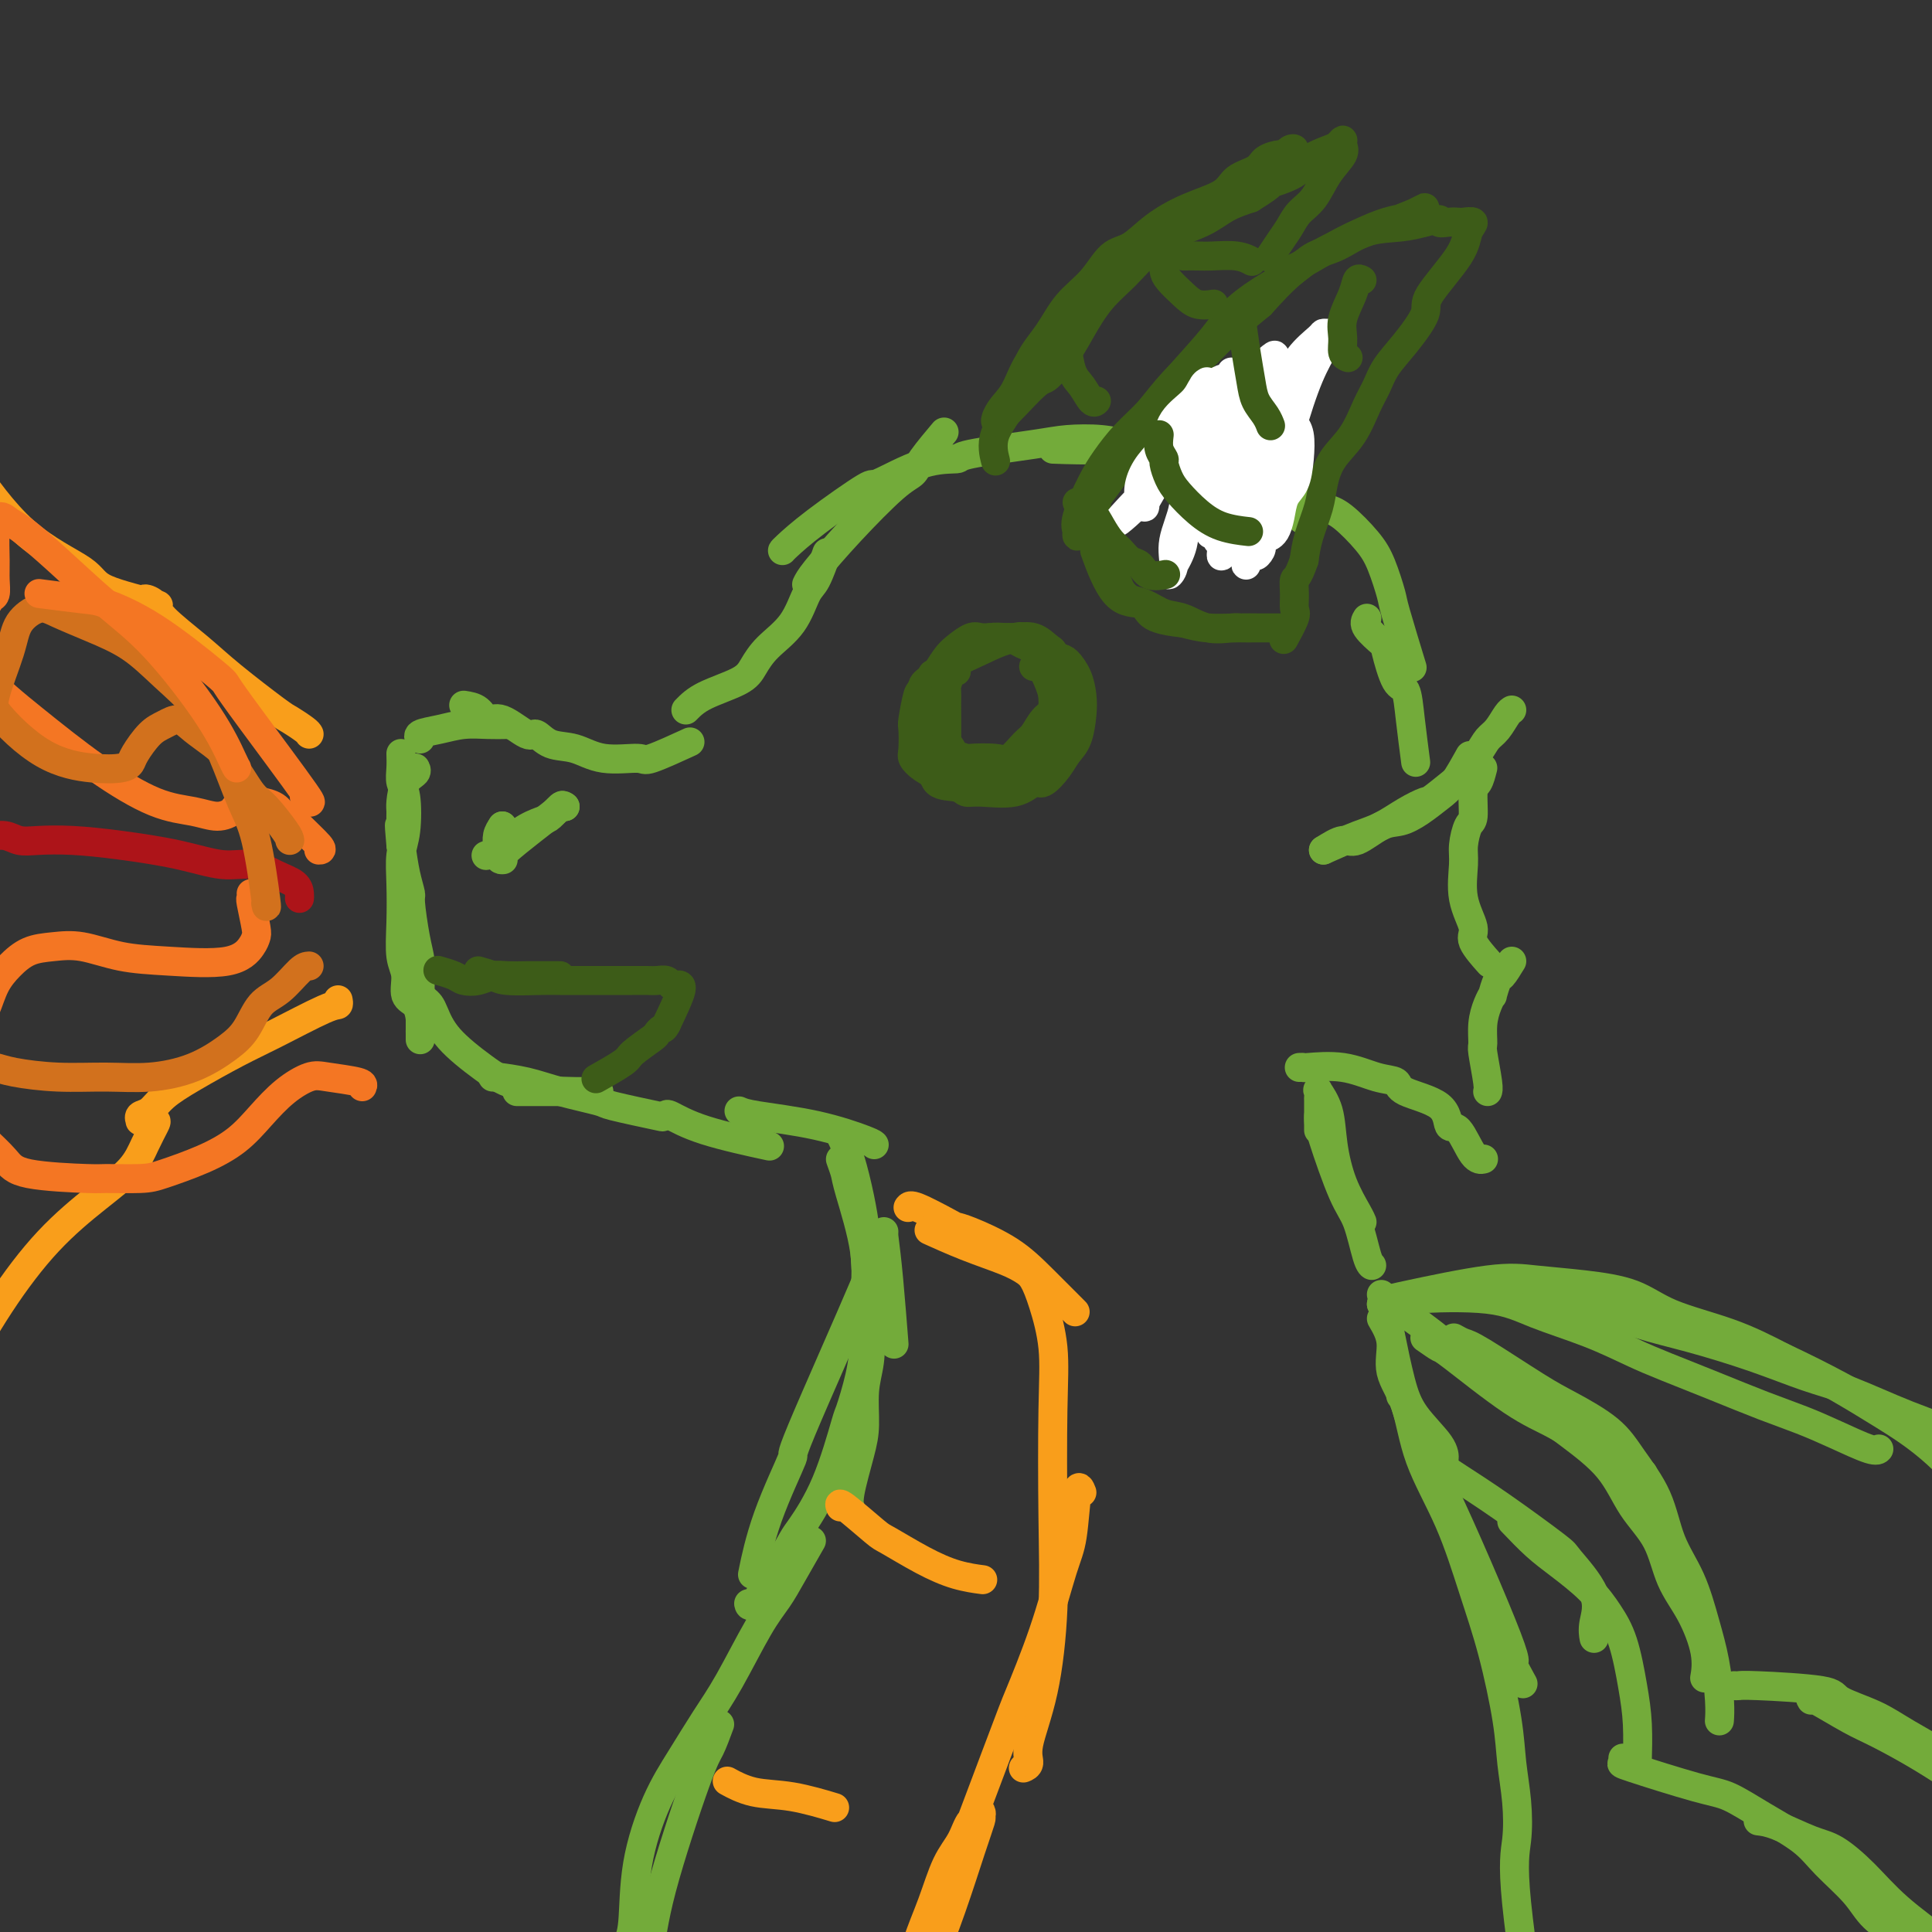 <svg viewBox='0 0 400 400' version='1.1' xmlns='http://www.w3.org/2000/svg' xmlns:xlink='http://www.w3.org/1999/xlink'><rect x="0" y="0" width="400" height="400" fill="#333333" stroke="none"/><g fill='none' stroke='rgb(115,171,58)' stroke-width='6' stroke-linecap='round' stroke-linejoin='round'><path d='M83,156c0.028,0.971 0.056,1.941 0,3c-0.056,1.059 -0.197,2.205 0,3c0.197,0.795 0.733,1.238 1,3c0.267,1.762 0.267,4.842 0,7c-0.267,2.158 -0.799,3.395 -1,5c-0.201,1.605 -0.070,3.578 0,6c0.070,2.422 0.078,5.291 0,8c-0.078,2.709 -0.241,5.257 0,7c0.241,1.743 0.888,2.681 1,4c0.112,1.319 -0.310,3.020 0,4c0.310,0.980 1.351,1.238 2,2c0.649,0.762 0.906,2.029 1,3c0.094,0.971 0.025,1.646 0,2c-0.025,0.354 -0.006,0.388 0,1c0.006,0.612 -0.001,1.802 0,1c0.001,-0.802 0.010,-3.595 0,-6c-0.010,-2.405 -0.040,-4.421 0,-6c0.040,-1.579 0.151,-2.721 0,-4c-0.151,-1.279 -0.565,-2.696 -1,-5c-0.435,-2.304 -0.890,-5.494 -1,-7c-0.110,-1.506 0.124,-1.329 0,-2c-0.124,-0.671 -0.607,-2.192 -1,-4c-0.393,-1.808 -0.697,-3.904 -1,-6'/><path d='M83,175c-0.618,-6.696 -0.164,-3.937 0,-3c0.164,0.937 0.037,0.052 0,-1c-0.037,-1.052 0.014,-2.272 0,-3c-0.014,-0.728 -0.095,-0.966 0,-2c0.095,-1.034 0.366,-2.865 1,-4c0.634,-1.135 1.632,-1.575 2,-2c0.368,-0.425 0.105,-0.836 0,-1c-0.105,-0.164 -0.053,-0.082 0,0'/><path d='M96,146c1.095,0.171 2.190,0.341 3,1c0.810,0.659 1.335,1.805 2,2c0.665,0.195 1.471,-0.563 3,0c1.529,0.563 3.781,2.446 5,3c1.219,0.554 1.406,-0.220 2,0c0.594,0.220 1.596,1.435 3,2c1.404,0.565 3.211,0.480 5,1c1.789,0.520 3.559,1.645 6,2c2.441,0.355 5.551,-0.059 7,0c1.449,0.059 1.236,0.593 3,0c1.764,-0.593 5.504,-2.312 7,-3c1.496,-0.688 0.748,-0.344 0,0'/><path d='M142,147c0.974,-0.994 1.948,-1.989 4,-3c2.052,-1.011 5.183,-2.039 7,-3c1.817,-0.961 2.321,-1.854 3,-3c0.679,-1.146 1.534,-2.546 3,-4c1.466,-1.454 3.542,-2.961 5,-5c1.458,-2.039 2.298,-4.608 3,-6c0.702,-1.392 1.266,-1.605 2,-3c0.734,-1.395 1.638,-3.970 2,-5c0.362,-1.030 0.181,-0.515 0,0'/><path d='M167,121c0.295,-0.614 0.590,-1.229 2,-3c1.410,-1.771 3.934,-4.700 7,-8c3.066,-3.300 6.675,-6.973 9,-9c2.325,-2.027 3.365,-2.409 4,-3c0.635,-0.591 0.863,-1.390 2,-3c1.137,-1.610 3.182,-4.031 4,-5c0.818,-0.969 0.409,-0.484 0,0'/><path d='M218,93c3.537,0.128 7.073,0.257 10,0c2.927,-0.257 5.244,-0.899 7,-1c1.756,-0.101 2.951,0.337 7,1c4.049,0.663 10.951,1.549 14,2c3.049,0.451 2.244,0.468 3,1c0.756,0.532 3.073,1.581 4,2c0.927,0.419 0.463,0.210 0,0'/><path d='M248,103c-0.120,0.109 -0.241,0.218 1,0c1.241,-0.218 3.842,-0.763 7,-1c3.158,-0.237 6.873,-0.167 9,0c2.127,0.167 2.667,0.432 4,1c1.333,0.568 3.461,1.437 5,2c1.539,0.563 2.490,0.818 4,2c1.510,1.182 3.579,3.292 5,5c1.421,1.708 2.196,3.013 3,5c0.804,1.987 1.638,4.656 2,6c0.362,1.344 0.251,1.362 1,4c0.749,2.638 2.357,7.897 3,10c0.643,2.103 0.322,1.052 0,0'/><path d='M162,114c0.038,-0.069 0.075,-0.138 1,-1c0.925,-0.862 2.736,-2.518 6,-5c3.264,-2.482 7.981,-5.791 10,-7c2.019,-1.209 1.341,-0.316 3,-1c1.659,-0.684 5.655,-2.943 9,-4c3.345,-1.057 6.039,-0.911 7,-1c0.961,-0.089 0.191,-0.413 3,-1c2.809,-0.587 9.199,-1.438 13,-2c3.801,-0.562 5.015,-0.836 7,-1c1.985,-0.164 4.741,-0.217 7,0c2.259,0.217 4.020,0.703 6,1c1.980,0.297 4.177,0.406 7,1c2.823,0.594 6.270,1.673 8,2c1.730,0.327 1.742,-0.098 4,1c2.258,1.098 6.762,3.719 10,6c3.238,2.281 5.211,4.223 6,5c0.789,0.777 0.395,0.388 0,0'/><path d='M107,226c0.113,0.000 0.226,0.000 3,0c2.774,0.000 8.208,-0.000 11,0c2.792,0.000 2.940,0.000 3,0c0.060,0.000 0.030,0.000 0,0'/><path d='M102,223c-0.108,-0.068 -0.216,-0.136 1,0c1.216,0.136 3.757,0.475 6,1c2.243,0.525 4.190,1.237 7,2c2.810,0.763 6.485,1.576 8,2c1.515,0.424 0.869,0.460 3,1c2.131,0.540 7.037,1.583 9,2c1.963,0.417 0.981,0.209 0,0'/><path d='M153,230c0.619,0.279 1.238,0.558 4,1c2.762,0.442 7.668,1.046 12,2c4.332,0.954 8.089,2.257 10,3c1.911,0.743 1.974,0.927 2,1c0.026,0.073 0.013,0.037 0,0'/><path d='M183,256c0.311,2.467 0.622,4.933 1,9c0.378,4.067 0.822,9.733 1,12c0.178,2.267 0.089,1.133 0,0'/><path d='M183,258c0.000,0.000 0.100,0.100 0.1,0.1'/><path d='M183,255c-1.006,2.315 -2.012,4.630 -2,5c0.012,0.370 1.043,-1.206 -2,6c-3.043,7.206 -10.161,23.193 -13,30c-2.839,6.807 -1.400,4.433 -2,6c-0.600,1.567 -3.238,7.076 -5,12c-1.762,4.924 -2.646,9.264 -3,11c-0.354,1.736 -0.177,0.868 0,0'/><path d='M174,235c0.651,1.385 1.302,2.770 2,5c0.698,2.230 1.442,5.306 2,8c0.558,2.694 0.930,5.008 1,6c0.070,0.992 -0.163,0.663 0,4c0.163,3.337 0.721,10.342 1,15c0.279,4.658 0.277,6.970 0,9c-0.277,2.030 -0.831,3.777 -1,6c-0.169,2.223 0.046,4.922 0,7c-0.046,2.078 -0.352,3.536 -1,6c-0.648,2.464 -1.636,5.932 -2,8c-0.364,2.068 -0.104,2.734 0,3c0.104,0.266 0.052,0.133 0,0'/><path d='M174,240c0.401,1.112 0.801,2.223 1,3c0.199,0.777 0.195,1.219 1,4c0.805,2.781 2.419,7.902 3,12c0.581,4.098 0.130,7.173 0,10c-0.130,2.827 0.060,5.407 0,8c-0.060,2.593 -0.370,5.199 -1,8c-0.630,2.801 -1.581,5.796 -2,7c-0.419,1.204 -0.306,0.616 -1,3c-0.694,2.384 -2.196,7.740 -4,12c-1.804,4.260 -3.909,7.425 -5,9c-1.091,1.575 -1.168,1.560 -2,3c-0.832,1.440 -2.419,4.334 -4,7c-1.581,2.666 -3.156,5.102 -4,6c-0.844,0.898 -0.955,0.256 -1,0c-0.045,-0.256 -0.022,-0.128 0,0'/><path d='M168,319c-1.432,2.499 -2.864,4.997 -4,7c-1.136,2.003 -1.976,3.509 -3,5c-1.024,1.491 -2.233,2.966 -4,6c-1.767,3.034 -4.092,7.628 -6,11c-1.908,3.372 -3.400,5.522 -5,8c-1.600,2.478 -3.308,5.284 -5,8c-1.692,2.716 -3.368,5.341 -5,9c-1.632,3.659 -3.221,8.352 -4,13c-0.779,4.648 -0.748,9.251 -1,12c-0.252,2.749 -0.786,3.642 -1,4c-0.214,0.358 -0.107,0.179 0,0'/><path d='M149,357c-0.700,1.893 -1.400,3.785 -2,5c-0.600,1.215 -1.099,1.752 -3,7c-1.901,5.248 -5.203,15.207 -7,22c-1.797,6.793 -2.090,10.419 -3,15c-0.910,4.581 -2.437,10.118 -3,14c-0.563,3.882 -0.161,6.109 0,7c0.161,0.891 0.080,0.445 0,0'/><path d='M274,176c1.477,-0.931 2.954,-1.862 4,-2c1.046,-0.138 1.663,0.518 3,0c1.337,-0.518 3.396,-2.208 5,-3c1.604,-0.792 2.752,-0.686 4,-1c1.248,-0.314 2.594,-1.048 4,-2c1.406,-0.952 2.872,-2.121 4,-3c1.128,-0.879 1.919,-1.467 3,-3c1.081,-1.533 2.452,-4.009 3,-5c0.548,-0.991 0.274,-0.495 0,0'/><path d='M274,176c2.513,-1.116 5.026,-2.232 7,-3c1.974,-0.768 3.409,-1.187 5,-2c1.591,-0.813 3.338,-2.018 5,-3c1.662,-0.982 3.240,-1.740 4,-2c0.760,-0.260 0.703,-0.023 2,-1c1.297,-0.977 3.947,-3.166 5,-4c1.053,-0.834 0.509,-0.311 1,-1c0.491,-0.689 2.016,-2.591 3,-4c0.984,-1.409 1.427,-2.325 2,-3c0.573,-0.675 1.277,-1.109 2,-2c0.723,-0.891 1.464,-2.240 2,-3c0.536,-0.760 0.867,-0.931 1,-1c0.133,-0.069 0.066,-0.034 0,0'/><path d='M269,221c0.473,-0.015 0.947,-0.030 1,0c0.053,0.030 -0.314,0.105 1,0c1.314,-0.105 4.310,-0.389 7,0c2.690,0.389 5.073,1.450 7,2c1.927,0.550 3.397,0.587 4,1c0.603,0.413 0.339,1.200 2,2c1.661,0.800 5.247,1.612 7,3c1.753,1.388 1.671,3.353 2,4c0.329,0.647 1.067,-0.022 2,1c0.933,1.022 2.059,3.737 3,5c0.941,1.263 1.697,1.075 2,1c0.303,-0.075 0.151,-0.038 0,0'/><path d='M307,159c-0.304,1.184 -0.607,2.368 -1,3c-0.393,0.632 -0.875,0.711 -1,2c-0.125,1.289 0.108,3.788 0,5c-0.108,1.212 -0.556,1.137 -1,2c-0.444,0.863 -0.882,2.666 -1,4c-0.118,1.334 0.085,2.201 0,4c-0.085,1.799 -0.456,4.532 0,7c0.456,2.468 1.741,4.672 2,6c0.259,1.328 -0.507,1.781 0,3c0.507,1.219 2.288,3.206 3,4c0.712,0.794 0.356,0.397 0,0'/><path d='M313,199c-0.764,1.248 -1.528,2.497 -2,3c-0.472,0.503 -0.652,0.261 -1,1c-0.348,0.739 -0.863,2.457 -1,3c-0.137,0.543 0.106,-0.091 0,0c-0.106,0.091 -0.561,0.907 -1,2c-0.439,1.093 -0.864,2.465 -1,4c-0.136,1.535 0.016,3.235 0,4c-0.016,0.765 -0.200,0.597 0,2c0.200,1.403 0.785,4.378 1,6c0.215,1.622 0.062,1.892 0,2c-0.062,0.108 -0.031,0.054 0,0'/><path d='M283,128c-0.322,0.520 -0.643,1.039 0,2c0.643,0.961 2.252,2.363 3,3c0.748,0.637 0.635,0.508 1,2c0.365,1.492 1.208,4.604 2,6c0.792,1.396 1.532,1.075 2,2c0.468,0.925 0.665,3.095 1,6c0.335,2.905 0.810,6.544 1,8c0.190,1.456 0.095,0.728 0,0'/><path d='M105,150c-1.244,0.024 -2.487,0.049 -4,0c-1.513,-0.049 -3.295,-0.171 -5,0c-1.705,0.171 -3.333,0.633 -5,1c-1.667,0.367 -3.372,0.637 -4,1c-0.628,0.363 -0.179,0.818 0,1c0.179,0.182 0.090,0.091 0,0'/><path d='M104,171c0.000,0.000 0.000,0.000 0,0c0.000,0.000 0.000,0.000 0,0'/><path d='M104,171c-0.422,0.622 -0.844,1.244 -1,2c-0.156,0.756 -0.044,1.644 0,2c0.044,0.356 0.022,0.178 0,0'/><path d='M117,167c-0.231,-0.206 -0.461,-0.413 -1,0c-0.539,0.413 -1.385,1.444 -2,2c-0.615,0.556 -0.999,0.636 -2,1c-1.001,0.364 -2.619,1.012 -4,2c-1.381,0.988 -2.525,2.316 -3,3c-0.475,0.684 -0.282,0.723 -1,1c-0.718,0.277 -2.348,0.794 -3,1c-0.652,0.206 -0.326,0.103 0,0'/><path d='M117,167c-0.604,0.113 -1.209,0.226 -1,0c0.209,-0.226 1.231,-0.793 -1,1c-2.231,1.793 -7.716,5.944 -10,8c-2.284,2.056 -1.367,2.016 -1,2c0.367,-0.016 0.183,-0.008 0,0'/><path d='M88,207c0.355,0.307 0.710,0.614 1,1c0.290,0.386 0.514,0.849 1,2c0.486,1.151 1.235,2.988 3,5c1.765,2.012 4.545,4.199 7,6c2.455,1.801 4.584,3.216 8,4c3.416,0.784 8.119,0.938 10,1c1.881,0.062 0.941,0.031 0,0'/><path d='M138,231c-0.012,-0.250 -0.024,-0.500 1,0c1.024,0.500 3.083,1.750 7,3c3.917,1.250 9.690,2.500 12,3c2.310,0.500 1.155,0.250 0,0'/><path d='M273,234c-0.001,-0.952 -0.002,-1.904 0,-3c0.002,-1.096 0.007,-2.336 0,-3c-0.007,-0.664 -0.028,-0.750 0,-1c0.028,-0.250 0.103,-0.663 0,-1c-0.103,-0.337 -0.385,-0.599 0,0c0.385,0.599 1.438,2.059 2,4c0.562,1.941 0.634,4.363 1,7c0.366,2.637 1.026,5.490 2,8c0.974,2.510 2.262,4.676 3,6c0.738,1.324 0.925,1.807 1,2c0.075,0.193 0.037,0.097 0,0'/><path d='M273,231c-0.012,0.269 -0.025,0.538 0,1c0.025,0.462 0.087,1.119 1,4c0.913,2.881 2.675,7.988 4,11c1.325,3.012 2.211,3.931 3,6c0.789,2.069 1.482,5.288 2,7c0.518,1.712 0.862,1.918 1,2c0.138,0.082 0.069,0.041 0,0'/><path d='M286,268c0.356,1.352 0.712,2.704 1,4c0.288,1.296 0.508,2.537 1,5c0.492,2.463 1.256,6.149 2,9c0.744,2.851 1.467,4.867 3,7c1.533,2.133 3.874,4.382 5,6c1.126,1.618 1.036,2.605 1,3c-0.036,0.395 -0.018,0.197 0,0'/><path d='M290,289c0.130,-0.136 0.260,-0.272 1,2c0.740,2.272 2.090,6.953 3,9c0.910,2.047 1.379,1.460 5,9c3.621,7.540 10.393,23.207 13,30c2.607,6.793 1.048,4.714 1,5c-0.048,0.286 1.415,2.939 2,4c0.585,1.061 0.293,0.531 0,0'/><path d='M286,273c0.923,1.578 1.845,3.157 2,5c0.155,1.843 -0.458,3.951 0,6c0.458,2.049 1.988,4.039 3,7c1.012,2.961 1.508,6.894 3,11c1.492,4.106 3.982,8.384 6,13c2.018,4.616 3.563,9.568 5,14c1.437,4.432 2.764,8.343 4,13c1.236,4.657 2.380,10.059 3,14c0.620,3.941 0.717,6.422 1,9c0.283,2.578 0.751,5.252 1,8c0.249,2.748 0.277,5.571 0,8c-0.277,2.429 -0.859,4.463 0,13c0.859,8.537 3.158,23.577 4,30c0.842,6.423 0.227,4.229 0,5c-0.227,0.771 -0.065,4.506 0,6c0.065,1.494 0.032,0.747 0,0'/><path d='M286,270c0.813,-0.399 1.627,-0.798 2,-1c0.373,-0.202 0.307,-0.208 4,-1c3.693,-0.792 11.146,-2.372 16,-3c4.854,-0.628 7.109,-0.304 10,0c2.891,0.304 6.418,0.589 10,1c3.582,0.411 7.221,0.947 10,2c2.779,1.053 4.700,2.621 8,4c3.300,1.379 7.980,2.568 12,4c4.020,1.432 7.379,3.108 11,5c3.621,1.892 7.505,4.001 11,6c3.495,1.999 6.602,3.888 10,6c3.398,2.112 7.086,4.448 11,8c3.914,3.552 8.054,8.322 12,13c3.946,4.678 7.697,9.264 11,14c3.303,4.736 6.159,9.621 8,13c1.841,3.379 2.669,5.251 3,6c0.331,0.749 0.166,0.374 0,0'/><path d='M286,270c0.672,0.096 1.345,0.191 2,0c0.655,-0.191 1.293,-0.669 5,-1c3.707,-0.331 10.482,-0.515 15,0c4.518,0.515 6.777,1.729 10,3c3.223,1.271 7.409,2.598 11,4c3.591,1.402 6.587,2.878 9,4c2.413,1.122 4.242,1.888 7,3c2.758,1.112 6.444,2.568 10,4c3.556,1.432 6.981,2.839 10,4c3.019,1.161 5.632,2.076 8,3c2.368,0.924 4.490,1.856 7,3c2.510,1.144 5.406,2.500 7,3c1.594,0.500 1.884,0.143 2,0c0.116,-0.143 0.058,-0.071 0,0'/><path d='M318,269c1.422,-0.010 2.844,-0.019 4,0c1.156,0.019 2.046,0.067 5,1c2.954,0.933 7.971,2.751 12,4c4.029,1.249 7.069,1.930 11,3c3.931,1.070 8.753,2.531 13,4c4.247,1.469 7.918,2.947 11,4c3.082,1.053 5.577,1.680 9,3c3.423,1.320 7.776,3.332 12,5c4.224,1.668 8.318,2.994 12,5c3.682,2.006 6.953,4.694 10,7c3.047,2.306 5.871,4.230 7,5c1.129,0.770 0.565,0.385 0,0'/><path d='M336,272c0.484,-0.195 0.968,-0.390 4,0c3.032,0.390 8.614,1.364 14,3c5.386,1.636 10.578,3.935 15,6c4.422,2.065 8.075,3.896 12,6c3.925,2.104 8.124,4.480 12,7c3.876,2.520 7.431,5.184 11,8c3.569,2.816 7.153,5.786 10,9c2.847,3.214 4.959,6.673 6,9c1.041,2.327 1.012,3.522 1,4c-0.012,0.478 -0.006,0.239 0,0'/><path d='M295,277c1.233,0.860 2.466,1.720 3,2c0.534,0.280 0.369,-0.020 3,2c2.631,2.020 8.057,6.359 12,9c3.943,2.641 6.402,3.583 9,5c2.598,1.417 5.336,3.308 8,5c2.664,1.692 5.256,3.186 7,4c1.744,0.814 2.641,0.947 3,1c0.359,0.053 0.179,0.027 0,0'/><path d='M301,277c0.684,0.384 1.369,0.769 2,1c0.631,0.231 1.209,0.309 4,2c2.791,1.691 7.794,4.994 11,7c3.206,2.006 4.615,2.716 7,4c2.385,1.284 5.748,3.144 8,5c2.252,1.856 3.394,3.709 5,6c1.606,2.291 3.677,5.022 5,8c1.323,2.978 1.899,6.204 3,9c1.101,2.796 2.726,5.163 4,8c1.274,2.837 2.198,6.144 3,9c0.802,2.856 1.483,5.260 2,8c0.517,2.740 0.870,5.815 1,8c0.130,2.185 0.037,3.482 0,4c-0.037,0.518 -0.019,0.259 0,0'/><path d='M288,270c0.642,0.406 1.284,0.812 3,2c1.716,1.188 4.507,3.157 8,6c3.493,2.843 7.689,6.558 11,9c3.311,2.442 5.737,3.609 8,5c2.263,1.391 4.362,3.007 7,5c2.638,1.993 5.815,4.364 8,7c2.185,2.636 3.378,5.537 5,8c1.622,2.463 3.675,4.489 5,7c1.325,2.511 1.924,5.507 3,8c1.076,2.493 2.629,4.483 4,7c1.371,2.517 2.562,5.562 3,8c0.438,2.438 0.125,4.268 0,5c-0.125,0.732 -0.063,0.366 0,0'/><path d='M359,349c0.344,0.019 0.688,0.038 1,0c0.312,-0.038 0.591,-0.133 4,0c3.409,0.133 9.946,0.494 13,1c3.054,0.506 2.623,1.155 4,2c1.377,0.845 4.562,1.884 7,3c2.438,1.116 4.128,2.310 7,4c2.872,1.690 6.927,3.878 10,6c3.073,2.122 5.164,4.178 6,5c0.836,0.822 0.418,0.411 0,0'/><path d='M375,352c-0.247,-0.393 -0.494,-0.787 1,0c1.494,0.787 4.728,2.753 7,4c2.272,1.247 3.583,1.774 6,3c2.417,1.226 5.940,3.152 9,5c3.060,1.848 5.655,3.619 8,5c2.345,1.381 4.439,2.372 6,3c1.561,0.628 2.589,0.894 3,1c0.411,0.106 0.206,0.053 0,0'/><path d='M299,304c0.569,0.396 1.138,0.793 3,2c1.862,1.207 5.017,3.225 9,6c3.983,2.775 8.794,6.306 11,8c2.206,1.694 1.807,1.551 3,3c1.193,1.449 3.980,4.492 5,7c1.020,2.508 0.275,4.483 0,6c-0.275,1.517 -0.078,2.576 0,3c0.078,0.424 0.039,0.212 0,0'/><path d='M313,315c1.702,1.780 3.404,3.560 5,5c1.596,1.440 3.085,2.539 5,4c1.915,1.461 4.254,3.283 6,5c1.746,1.717 2.899,3.330 4,5c1.101,1.670 2.151,3.398 3,6c0.849,2.602 1.495,6.079 2,9c0.505,2.921 0.867,5.286 1,8c0.133,2.714 0.038,5.775 0,7c-0.038,1.225 -0.019,0.612 0,0'/><path d='M336,364c0.122,0.421 0.244,0.842 0,1c-0.244,0.158 -0.855,0.054 2,1c2.855,0.946 9.178,2.943 13,4c3.822,1.057 5.145,1.174 7,2c1.855,0.826 4.241,2.363 7,4c2.759,1.637 5.891,3.375 8,5c2.109,1.625 3.194,3.135 5,5c1.806,1.865 4.334,4.083 6,6c1.666,1.917 2.471,3.533 4,5c1.529,1.467 3.783,2.785 5,4c1.217,1.215 1.398,2.326 2,4c0.602,1.674 1.623,3.912 2,5c0.377,1.088 0.108,1.025 0,1c-0.108,-0.025 -0.054,-0.013 0,0'/><path d='M364,377c1.011,0.115 2.023,0.229 4,1c1.977,0.771 4.920,2.198 7,3c2.080,0.802 3.297,0.979 5,2c1.703,1.021 3.893,2.887 6,5c2.107,2.113 4.132,4.474 7,7c2.868,2.526 6.580,5.219 9,7c2.420,1.781 3.549,2.652 4,3c0.451,0.348 0.226,0.174 0,0'/></g>
<g fill='none' stroke='rgb(249,158,27)' stroke-width='6' stroke-linecap='round' stroke-linejoin='round'><path d='M64,152c-0.112,-0.210 -0.224,-0.420 -1,-1c-0.776,-0.580 -2.215,-1.531 -3,-2c-0.785,-0.469 -0.916,-0.458 -3,-2c-2.084,-1.542 -6.121,-4.638 -9,-7c-2.879,-2.362 -4.599,-3.989 -7,-6c-2.401,-2.011 -5.481,-4.407 -7,-6c-1.519,-1.593 -1.475,-2.383 -2,-3c-0.525,-0.617 -1.617,-1.062 -2,-1c-0.383,0.062 -0.057,0.629 1,1c1.057,0.371 2.846,0.546 1,0c-1.846,-0.546 -7.326,-1.812 -10,-3c-2.674,-1.188 -2.541,-2.298 -5,-4c-2.459,-1.702 -7.508,-3.997 -12,-8c-4.492,-4.003 -8.426,-9.715 -10,-12c-1.574,-2.285 -0.787,-1.142 0,0'/><path d='M70,207c0.085,0.438 0.170,0.875 0,1c-0.170,0.125 -0.594,-0.063 -3,1c-2.406,1.063 -6.794,3.378 -10,5c-3.206,1.622 -5.231,2.553 -8,4c-2.769,1.447 -6.283,3.411 -9,5c-2.717,1.589 -4.638,2.804 -6,4c-1.362,1.196 -2.167,2.373 -3,3c-0.833,0.627 -1.694,0.704 -2,1c-0.306,0.296 -0.056,0.812 0,1c0.056,0.188 -0.082,0.047 0,0c0.082,-0.047 0.383,-0.002 1,0c0.617,0.002 1.548,-0.040 2,0c0.452,0.040 0.425,0.160 0,1c-0.425,0.840 -1.247,2.398 -2,4c-0.753,1.602 -1.437,3.247 -3,5c-1.563,1.753 -4.006,3.612 -7,6c-2.994,2.388 -6.540,5.303 -10,9c-3.460,3.697 -6.835,8.177 -10,13c-3.165,4.823 -6.121,9.991 -8,14c-1.879,4.009 -2.680,6.860 -3,8c-0.320,1.140 -0.160,0.570 0,0'/></g>
<g fill='none' stroke='rgb(244,118,35)' stroke-width='6' stroke-linecap='round' stroke-linejoin='round'><path d='M66,176c0.436,0.004 0.872,0.009 0,-1c-0.872,-1.009 -3.053,-3.031 -4,-4c-0.947,-0.969 -0.660,-0.886 -1,-1c-0.340,-0.114 -1.307,-0.424 -2,-1c-0.693,-0.576 -1.111,-1.419 -2,-2c-0.889,-0.581 -2.250,-0.899 -3,-1c-0.750,-0.101 -0.888,0.016 -1,0c-0.112,-0.016 -0.197,-0.165 -1,0c-0.803,0.165 -2.323,0.644 -3,1c-0.677,0.356 -0.510,0.589 -1,1c-0.490,0.411 -1.638,1.001 -3,1c-1.362,-0.001 -2.937,-0.594 -5,-1c-2.063,-0.406 -4.615,-0.625 -8,-2c-3.385,-1.375 -7.604,-3.907 -12,-7c-4.396,-3.093 -8.968,-6.749 -13,-10c-4.032,-3.251 -7.524,-6.098 -10,-9c-2.476,-2.902 -3.936,-5.858 -5,-8c-1.064,-2.142 -1.733,-3.469 -2,-4c-0.267,-0.531 -0.134,-0.265 0,0'/><path d='M52,185c0.030,0.447 0.059,0.895 0,1c-0.059,0.105 -0.207,-0.132 0,1c0.207,1.132 0.768,3.635 1,5c0.232,1.365 0.133,1.594 0,2c-0.133,0.406 -0.302,0.991 -1,2c-0.698,1.009 -1.925,2.442 -5,3c-3.075,0.558 -7.999,0.242 -12,0c-4.001,-0.242 -7.081,-0.410 -10,-1c-2.919,-0.590 -5.678,-1.601 -8,-2c-2.322,-0.399 -4.207,-0.186 -6,0c-1.793,0.186 -3.492,0.346 -5,1c-1.508,0.654 -2.824,1.802 -4,3c-1.176,1.198 -2.212,2.446 -3,4c-0.788,1.554 -1.329,3.415 -2,5c-0.671,1.585 -1.473,2.894 -2,4c-0.527,1.106 -0.781,2.008 -1,3c-0.219,0.992 -0.405,2.075 -1,3c-0.595,0.925 -1.599,1.693 -2,2c-0.401,0.307 -0.201,0.154 0,0'/></g>
<g fill='none' stroke='rgb(173,20,25)' stroke-width='6' stroke-linecap='round' stroke-linejoin='round'><path d='M62,186c0.023,-0.240 0.046,-0.479 0,-1c-0.046,-0.521 -0.162,-1.322 -1,-2c-0.838,-0.678 -2.397,-1.232 -4,-2c-1.603,-0.768 -3.248,-1.751 -5,-2c-1.752,-0.249 -3.609,0.234 -6,0c-2.391,-0.234 -5.315,-1.186 -9,-2c-3.685,-0.814 -8.130,-1.490 -12,-2c-3.870,-0.510 -7.163,-0.854 -10,-1c-2.837,-0.146 -5.216,-0.095 -7,0c-1.784,0.095 -2.971,0.233 -4,0c-1.029,-0.233 -1.899,-0.839 -3,-1c-1.101,-0.161 -2.432,0.121 -3,0c-0.568,-0.121 -0.373,-0.646 -1,-1c-0.627,-0.354 -2.075,-0.538 -3,-1c-0.925,-0.462 -1.326,-1.201 -2,-2c-0.674,-0.799 -1.621,-1.657 -2,-2c-0.379,-0.343 -0.189,-0.172 0,0'/></g>
<g fill='none' stroke='rgb(210,113,29)' stroke-width='6' stroke-linecap='round' stroke-linejoin='round'><path d='M60,174c-0.035,-0.329 -0.070,-0.657 -1,-2c-0.930,-1.343 -2.756,-3.700 -4,-5c-1.244,-1.300 -1.908,-1.544 -3,-3c-1.092,-1.456 -2.613,-4.125 -4,-6c-1.387,-1.875 -2.639,-2.957 -4,-4c-1.361,-1.043 -2.830,-2.045 -4,-3c-1.170,-0.955 -2.039,-1.861 -3,-2c-0.961,-0.139 -2.012,0.488 -3,1c-0.988,0.512 -1.912,0.909 -3,2c-1.088,1.091 -2.341,2.877 -3,4c-0.659,1.123 -0.725,1.584 -1,2c-0.275,0.416 -0.761,0.786 -2,1c-1.239,0.214 -3.232,0.270 -6,0c-2.768,-0.270 -6.311,-0.867 -10,-3c-3.689,-2.133 -7.524,-5.801 -10,-9c-2.476,-3.199 -3.592,-5.929 -5,-8c-1.408,-2.071 -3.109,-3.483 -4,-5c-0.891,-1.517 -0.971,-3.139 -1,-4c-0.029,-0.861 -0.008,-0.960 0,-1c0.008,-0.040 0.004,-0.020 0,0'/><path d='M64,200c-0.495,0.027 -0.990,0.053 -2,1c-1.010,0.947 -2.535,2.813 -4,4c-1.465,1.187 -2.871,1.695 -4,3c-1.129,1.305 -1.981,3.407 -3,5c-1.019,1.593 -2.204,2.676 -4,4c-1.796,1.324 -4.203,2.888 -7,4c-2.797,1.112 -5.985,1.772 -9,2c-3.015,0.228 -5.856,0.023 -9,0c-3.144,-0.023 -6.589,0.138 -10,0c-3.411,-0.138 -6.788,-0.573 -9,-1c-2.212,-0.427 -3.258,-0.847 -4,-1c-0.742,-0.153 -1.179,-0.041 -2,0c-0.821,0.041 -2.024,0.011 -3,0c-0.976,-0.011 -1.724,-0.003 -2,0c-0.276,0.003 -0.079,0.001 0,0c0.079,-0.001 0.039,-0.000 0,0'/><path d='M55,187c0.160,0.759 0.321,1.517 0,-1c-0.321,-2.517 -1.122,-8.310 -2,-12c-0.878,-3.690 -1.831,-5.277 -3,-8c-1.169,-2.723 -2.554,-6.581 -4,-10c-1.446,-3.419 -2.953,-6.400 -5,-9c-2.047,-2.600 -4.633,-4.818 -7,-7c-2.367,-2.182 -4.515,-4.329 -7,-6c-2.485,-1.671 -5.308,-2.868 -8,-4c-2.692,-1.132 -5.254,-2.200 -7,-3c-1.746,-0.800 -2.674,-1.331 -4,-1c-1.326,0.331 -3.048,1.524 -4,3c-0.952,1.476 -1.134,3.235 -2,6c-0.866,2.765 -2.415,6.537 -3,9c-0.585,2.463 -0.207,3.616 0,4c0.207,0.384 0.241,-0.000 0,0c-0.241,0.000 -0.757,0.385 -2,0c-1.243,-0.385 -3.212,-1.538 -4,-2c-0.788,-0.462 -0.394,-0.231 0,0'/></g>
<g fill='none' stroke='rgb(244,118,35)' stroke-width='6' stroke-linecap='round' stroke-linejoin='round'><path d='M49,159c-0.127,-0.194 -0.254,-0.388 -1,-2c-0.746,-1.612 -2.111,-4.642 -5,-9c-2.889,-4.358 -7.302,-10.046 -11,-14c-3.698,-3.954 -6.682,-6.175 -10,-9c-3.318,-2.825 -6.970,-6.253 -10,-9c-3.030,-2.747 -5.439,-4.811 -7,-6c-1.561,-1.189 -2.275,-1.501 -3,-2c-0.725,-0.499 -1.461,-1.185 -2,-1c-0.539,0.185 -0.880,1.239 -1,3c-0.120,1.761 -0.020,4.228 0,6c0.020,1.772 -0.041,2.848 0,4c0.041,1.152 0.183,2.381 0,3c-0.183,0.619 -0.690,0.627 -1,1c-0.310,0.373 -0.423,1.112 -1,1c-0.577,-0.112 -1.619,-1.074 -3,-3c-1.381,-1.926 -3.102,-4.817 -4,-7c-0.898,-2.183 -0.973,-3.657 -1,-5c-0.027,-1.343 -0.007,-2.554 0,-3c0.007,-0.446 0.002,-0.127 0,0c-0.002,0.127 -0.001,0.064 0,0'/><path d='M75,225c0.167,-0.325 0.335,-0.651 -1,-1c-1.335,-0.349 -4.171,-0.723 -6,-1c-1.829,-0.277 -2.649,-0.458 -4,0c-1.351,0.458 -3.233,1.555 -5,3c-1.767,1.445 -3.420,3.239 -5,5c-1.580,1.761 -3.086,3.491 -5,5c-1.914,1.509 -4.236,2.797 -7,4c-2.764,1.203 -5.969,2.321 -8,3c-2.031,0.679 -2.888,0.920 -5,1c-2.112,0.080 -5.479,-0.002 -7,0c-1.521,0.002 -1.196,0.088 -4,0c-2.804,-0.088 -8.738,-0.350 -12,-1c-3.262,-0.650 -3.854,-1.690 -5,-3c-1.146,-1.310 -2.847,-2.891 -4,-4c-1.153,-1.109 -1.758,-1.745 -2,-2c-0.242,-0.255 -0.121,-0.127 0,0'/><path d='M63,165c1.098,1.071 2.195,2.143 0,-1c-2.195,-3.143 -7.684,-10.499 -11,-15c-3.316,-4.501 -4.461,-6.147 -5,-7c-0.539,-0.853 -0.472,-0.912 -3,-3c-2.528,-2.088 -7.653,-6.206 -12,-9c-4.347,-2.794 -7.918,-4.264 -10,-5c-2.082,-0.736 -2.676,-0.737 -5,-1c-2.324,-0.263 -6.378,-0.790 -8,-1c-1.622,-0.210 -0.811,-0.105 0,0'/></g>
<g fill='none' stroke='rgb(61,92,24)' stroke-width='6' stroke-linecap='round' stroke-linejoin='round'><path d='M99,201c1.117,0.309 2.233,0.619 3,1c0.767,0.381 1.183,0.834 3,1c1.817,0.166 5.035,0.044 7,0c1.965,-0.044 2.676,-0.012 4,0c1.324,0.012 3.261,0.003 5,0c1.739,-0.003 3.282,-0.002 5,0c1.718,0.002 3.612,0.004 5,0c1.388,-0.004 2.269,-0.015 3,0c0.731,0.015 1.312,0.055 2,0c0.688,-0.055 1.483,-0.205 2,0c0.517,0.205 0.757,0.766 1,1c0.243,0.234 0.488,0.140 1,0c0.512,-0.140 1.289,-0.326 1,1c-0.289,1.326 -1.645,4.163 -3,7'/><path d='M138,212c-0.630,1.253 -0.703,0.887 -1,1c-0.297,0.113 -0.816,0.707 -1,1c-0.184,0.293 -0.033,0.286 -1,1c-0.967,0.714 -3.053,2.150 -4,3c-0.947,0.850 -0.755,1.113 -2,2c-1.245,0.887 -3.927,2.396 -5,3c-1.073,0.604 -0.536,0.302 0,0'/><path d='M116,202c-0.003,-0.001 -0.006,-0.001 -1,0c-0.994,0.001 -2.979,0.004 -4,0c-1.021,-0.004 -1.079,-0.014 -2,0c-0.921,0.014 -2.707,0.054 -4,0c-1.293,-0.054 -2.095,-0.200 -3,0c-0.905,0.200 -1.914,0.747 -3,1c-1.086,0.253 -2.250,0.212 -3,0c-0.750,-0.212 -1.087,-0.596 -2,-1c-0.913,-0.404 -2.404,-0.830 -3,-1c-0.596,-0.170 -0.298,-0.085 0,0'/><path d='M198,139c-1.096,0.372 -2.192,0.744 -3,1c-0.808,0.256 -1.327,0.394 -2,1c-0.673,0.606 -1.501,1.678 -2,2c-0.499,0.322 -0.671,-0.108 -1,1c-0.329,1.108 -0.816,3.753 -1,5c-0.184,1.247 -0.067,1.097 0,2c0.067,0.903 0.082,2.860 0,4c-0.082,1.140 -0.262,1.464 0,2c0.262,0.536 0.965,1.286 2,2c1.035,0.714 2.402,1.393 3,2c0.598,0.607 0.429,1.144 3,1c2.571,-0.144 7.884,-0.968 11,-2c3.116,-1.032 4.036,-2.273 5,-3c0.964,-0.727 1.971,-0.942 3,-2c1.029,-1.058 2.079,-2.960 3,-4c0.921,-1.040 1.713,-1.218 2,-2c0.287,-0.782 0.070,-2.166 0,-3c-0.070,-0.834 0.007,-1.116 0,-2c-0.007,-0.884 -0.099,-2.369 0,-3c0.099,-0.631 0.387,-0.406 0,-1c-0.387,-0.594 -1.450,-2.006 -2,-3c-0.550,-0.994 -0.586,-1.570 -1,-2c-0.414,-0.430 -1.207,-0.715 -2,-1'/><path d='M216,134c-1.072,-1.040 -1.251,-0.142 -2,0c-0.749,0.142 -2.066,-0.474 -3,-1c-0.934,-0.526 -1.484,-0.962 -4,0c-2.516,0.962 -6.999,3.324 -9,4c-2.001,0.676 -1.520,-0.333 -2,0c-0.480,0.333 -1.919,2.009 -3,3c-1.081,0.991 -1.803,1.298 -2,2c-0.197,0.702 0.132,1.797 0,3c-0.132,1.203 -0.725,2.512 -1,4c-0.275,1.488 -0.231,3.155 0,4c0.231,0.845 0.650,0.866 1,2c0.350,1.134 0.632,3.380 1,4c0.368,0.620 0.822,-0.384 1,0c0.178,0.384 0.081,2.158 1,3c0.919,0.842 2.855,0.753 4,1c1.145,0.247 1.499,0.829 2,1c0.501,0.171 1.149,-0.068 3,0c1.851,0.068 4.904,0.443 7,0c2.096,-0.443 3.234,-1.705 4,-2c0.766,-0.295 1.162,0.378 2,0c0.838,-0.378 2.120,-1.808 3,-3c0.880,-1.192 1.358,-2.146 2,-3c0.642,-0.854 1.447,-1.609 2,-3c0.553,-1.391 0.852,-3.419 1,-5c0.148,-1.581 0.145,-2.717 0,-4c-0.145,-1.283 -0.431,-2.715 -1,-4c-0.569,-1.285 -1.423,-2.423 -2,-3c-0.577,-0.577 -0.879,-0.593 -2,-1c-1.121,-0.407 -3.060,-1.203 -5,-2'/><path d='M214,134c-1.167,-0.500 -0.583,-0.250 0,0'/><path d='M196,155c0.078,0.311 0.155,0.622 1,1c0.845,0.378 2.457,0.823 3,1c0.543,0.177 0.018,0.085 1,0c0.982,-0.085 3.470,-0.162 5,0c1.530,0.162 2.101,0.564 3,0c0.899,-0.564 2.126,-2.095 3,-3c0.874,-0.905 1.397,-1.186 2,-2c0.603,-0.814 1.287,-2.161 2,-3c0.713,-0.839 1.455,-1.169 2,-2c0.545,-0.831 0.893,-2.163 1,-3c0.107,-0.837 -0.025,-1.179 0,-2c0.025,-0.821 0.209,-2.123 0,-3c-0.209,-0.877 -0.811,-1.331 -1,-2c-0.189,-0.669 0.034,-1.552 0,-2c-0.034,-0.448 -0.327,-0.460 -1,-1c-0.673,-0.540 -1.728,-1.608 -3,-2c-1.272,-0.392 -2.763,-0.107 -3,0c-0.237,0.107 0.778,0.035 0,0c-0.778,-0.035 -3.349,-0.032 -5,0c-1.651,0.032 -2.382,0.094 -3,0c-0.618,-0.094 -1.125,-0.345 -2,0c-0.875,0.345 -2.120,1.285 -3,2c-0.880,0.715 -1.394,1.204 -2,2c-0.606,0.796 -1.303,1.898 -2,3'/><path d='M194,139c-1.499,1.044 -0.745,0.153 -1,1c-0.255,0.847 -1.518,3.433 -2,5c-0.482,1.567 -0.183,2.114 0,3c0.183,0.886 0.250,2.112 0,3c-0.250,0.888 -0.817,1.439 0,3c0.817,1.561 3.017,4.132 4,5c0.983,0.868 0.750,0.033 1,0c0.250,-0.033 0.983,0.734 2,1c1.017,0.266 2.320,0.029 3,0c0.680,-0.029 0.739,0.151 2,0c1.261,-0.151 3.724,-0.633 5,-1c1.276,-0.367 1.365,-0.621 2,-1c0.635,-0.379 1.816,-0.885 3,-2c1.184,-1.115 2.369,-2.838 3,-4c0.631,-1.162 0.706,-1.761 1,-2c0.294,-0.239 0.807,-0.117 1,-1c0.193,-0.883 0.066,-2.771 0,-4c-0.066,-1.229 -0.073,-1.801 0,-2c0.073,-0.199 0.224,-0.027 0,-1c-0.224,-0.973 -0.822,-3.091 -1,-4c-0.178,-0.909 0.065,-0.608 0,-1c-0.065,-0.392 -0.439,-1.478 -1,-2c-0.561,-0.522 -1.308,-0.480 -2,-1c-0.692,-0.520 -1.330,-1.600 -2,-2c-0.670,-0.400 -1.373,-0.118 -2,0c-0.627,0.118 -1.178,0.073 -2,0c-0.822,-0.073 -1.914,-0.173 -3,0c-1.086,0.173 -2.168,0.621 -3,1c-0.832,0.379 -1.416,0.690 -2,1'/><path d='M200,134c-2.265,0.626 -1.927,1.191 -2,2c-0.073,0.809 -0.555,1.860 -1,3c-0.445,1.140 -0.852,2.368 -1,3c-0.148,0.632 -0.036,0.669 0,1c0.036,0.331 -0.002,0.957 0,3c0.002,2.043 0.045,5.503 0,7c-0.045,1.497 -0.179,1.032 0,1c0.179,-0.032 0.670,0.369 1,1c0.330,0.631 0.500,1.490 1,2c0.500,0.510 1.331,0.669 2,1c0.669,0.331 1.175,0.834 2,1c0.825,0.166 1.967,-0.004 3,0c1.033,0.004 1.955,0.182 3,0c1.045,-0.182 2.213,-0.723 3,-1c0.787,-0.277 1.191,-0.291 2,-1c0.809,-0.709 2.021,-2.114 3,-3c0.979,-0.886 1.723,-1.252 2,-2c0.277,-0.748 0.085,-1.878 0,-3c-0.085,-1.122 -0.064,-2.238 0,-3c0.064,-0.762 0.171,-1.171 0,-2c-0.171,-0.829 -0.620,-2.079 -1,-3c-0.380,-0.921 -0.689,-1.515 -1,-2c-0.311,-0.485 -0.622,-0.861 -1,-1c-0.378,-0.139 -0.822,-0.040 -1,0c-0.178,0.040 -0.089,0.020 0,0'/><path d='M226,105c-0.153,0.303 -0.307,0.607 0,0c0.307,-0.607 1.073,-2.124 2,-4c0.927,-1.876 2.014,-4.110 3,-6c0.986,-1.890 1.871,-3.434 3,-5c1.129,-1.566 2.503,-3.152 4,-5c1.497,-1.848 3.117,-3.956 5,-6c1.883,-2.044 4.029,-4.024 6,-6c1.971,-1.976 3.769,-3.947 7,-7c3.231,-3.053 7.897,-7.189 10,-9c2.103,-1.811 1.645,-1.297 3,-2c1.355,-0.703 4.522,-2.622 7,-4c2.478,-1.378 4.265,-2.215 6,-3c1.735,-0.785 3.418,-1.517 5,-2c1.582,-0.483 3.061,-0.716 4,-1c0.939,-0.284 1.336,-0.620 2,-1c0.664,-0.380 1.594,-0.804 2,-1c0.406,-0.196 0.289,-0.164 0,0c-0.289,0.164 -0.750,0.460 -2,1c-1.250,0.540 -3.291,1.324 -5,2c-1.709,0.676 -3.087,1.243 -5,2c-1.913,0.757 -4.361,1.704 -7,3c-2.639,1.296 -5.468,2.942 -8,5c-2.532,2.058 -4.766,4.529 -7,7'/><path d='M261,63c-3.787,3.088 -5.756,4.809 -8,7c-2.244,2.191 -4.765,4.854 -7,7c-2.235,2.146 -4.184,3.776 -5,5c-0.816,1.224 -0.498,2.044 -3,6c-2.502,3.956 -7.823,11.049 -10,14c-2.177,2.951 -1.210,1.762 -1,2c0.210,0.238 -0.335,1.904 -1,3c-0.665,1.096 -1.449,1.623 -2,2c-0.551,0.377 -0.871,0.604 -1,1c-0.129,0.396 -0.069,0.960 0,1c0.069,0.040 0.145,-0.446 0,-1c-0.145,-0.554 -0.512,-1.178 0,-3c0.512,-1.822 1.901,-4.844 3,-7c1.099,-2.156 1.907,-3.447 3,-5c1.093,-1.553 2.470,-3.369 4,-5c1.530,-1.631 3.213,-3.077 5,-5c1.787,-1.923 3.678,-4.324 6,-7c2.322,-2.676 5.074,-5.627 7,-8c1.926,-2.373 3.024,-4.168 5,-6c1.976,-1.832 4.830,-3.703 7,-5c2.170,-1.297 3.658,-2.021 5,-3c1.342,-0.979 2.539,-2.213 4,-3c1.461,-0.787 3.185,-1.129 5,-2c1.815,-0.871 3.719,-2.273 6,-3c2.281,-0.727 4.937,-0.779 7,-1c2.063,-0.221 3.531,-0.610 5,-1'/><path d='M295,46c4.147,-1.083 3.015,-0.291 3,0c-0.015,0.291 1.089,0.083 2,0c0.911,-0.083 1.630,-0.039 2,0c0.370,0.039 0.392,0.073 1,0c0.608,-0.073 1.802,-0.251 2,0c0.198,0.251 -0.599,0.933 -1,2c-0.401,1.067 -0.404,2.518 -2,5c-1.596,2.482 -4.784,5.994 -6,8c-1.216,2.006 -0.461,2.505 -1,4c-0.539,1.495 -2.373,3.985 -4,6c-1.627,2.015 -3.048,3.556 -4,5c-0.952,1.444 -1.435,2.791 -2,4c-0.565,1.209 -1.211,2.282 -2,4c-0.789,1.718 -1.721,4.083 -3,6c-1.279,1.917 -2.906,3.387 -4,5c-1.094,1.613 -1.654,3.371 -2,5c-0.346,1.629 -0.478,3.131 -1,5c-0.522,1.869 -1.435,4.105 -2,6c-0.565,1.895 -0.783,3.447 -1,5'/><path d='M270,116c-1.384,4.017 -1.842,3.561 -2,4c-0.158,0.439 -0.014,1.774 0,3c0.014,1.226 -0.101,2.342 0,3c0.101,0.658 0.419,0.857 0,2c-0.419,1.143 -1.574,3.231 -2,4c-0.426,0.769 -0.122,0.220 0,0c0.122,-0.220 0.061,-0.110 0,0'/><path d='M226,105c-0.211,0.017 -0.422,0.035 0,1c0.422,0.965 1.477,2.879 2,5c0.523,2.121 0.512,4.451 1,6c0.488,1.549 1.474,2.317 2,3c0.526,0.683 0.593,1.281 1,2c0.407,0.719 1.153,1.559 2,2c0.847,0.441 1.796,0.482 3,1c1.204,0.518 2.663,1.512 4,2c1.337,0.488 2.551,0.471 4,1c1.449,0.529 3.133,1.606 5,2c1.867,0.394 3.919,0.106 5,0c1.081,-0.106 1.193,-0.028 2,0c0.807,0.028 2.310,0.008 3,0c0.690,-0.008 0.568,-0.002 1,0c0.432,0.002 1.417,0.001 2,0c0.583,-0.001 0.765,-0.000 1,0c0.235,0.000 0.522,-0.000 1,0c0.478,0.000 1.147,0.001 1,0c-0.147,-0.001 -1.108,-0.003 -2,0c-0.892,0.003 -1.713,0.011 -3,0c-1.287,-0.011 -3.039,-0.041 -5,0c-1.961,0.041 -4.132,0.155 -6,0c-1.868,-0.155 -3.434,-0.577 -5,-1'/><path d='M245,129c-4.777,-0.485 -6.219,-1.196 -7,-2c-0.781,-0.804 -0.900,-1.700 -2,-2c-1.100,-0.300 -3.181,-0.004 -5,-2c-1.819,-1.996 -3.377,-6.285 -4,-8c-0.623,-1.715 -0.312,-0.858 0,0'/><path d='M206,95c0.104,0.409 0.208,0.817 0,0c-0.208,-0.817 -0.728,-2.861 0,-5c0.728,-2.139 2.704,-4.373 4,-7c1.296,-2.627 1.911,-5.646 3,-8c1.089,-2.354 2.653,-4.043 4,-6c1.347,-1.957 2.476,-4.182 4,-6c1.524,-1.818 3.444,-3.228 5,-5c1.556,-1.772 2.749,-3.905 4,-5c1.251,-1.095 2.560,-1.151 4,-2c1.440,-0.849 3.013,-2.492 5,-4c1.987,-1.508 4.390,-2.880 7,-4c2.610,-1.120 5.428,-1.989 7,-3c1.572,-1.011 1.899,-2.165 3,-3c1.101,-0.835 2.977,-1.352 4,-2c1.023,-0.648 1.193,-1.429 2,-2c0.807,-0.571 2.251,-0.933 3,-1c0.749,-0.067 0.803,0.162 1,0c0.197,-0.162 0.537,-0.713 1,-1c0.463,-0.287 1.048,-0.308 1,0c-0.048,0.308 -0.728,0.945 -2,2c-1.272,1.055 -3.136,2.527 -5,4'/><path d='M261,37c-1.850,1.627 -2.976,2.696 -5,4c-2.024,1.304 -4.946,2.843 -7,4c-2.054,1.157 -3.239,1.933 -5,3c-1.761,1.067 -4.097,2.425 -6,4c-1.903,1.575 -3.371,3.365 -5,5c-1.629,1.635 -3.418,3.114 -5,5c-1.582,1.886 -2.957,4.179 -4,6c-1.043,1.821 -1.752,3.169 -3,5c-1.248,1.831 -3.033,4.145 -4,5c-0.967,0.855 -1.116,0.252 -3,2c-1.884,1.748 -5.502,5.848 -7,7c-1.498,1.152 -0.878,-0.644 0,-2c0.878,-1.356 2.012,-2.274 3,-4c0.988,-1.726 1.831,-4.262 3,-6c1.169,-1.738 2.664,-2.680 4,-4c1.336,-1.320 2.515,-3.018 4,-5c1.485,-1.982 3.278,-4.249 5,-6c1.722,-1.751 3.373,-2.987 5,-4c1.627,-1.013 3.232,-1.805 5,-3c1.768,-1.195 3.701,-2.795 6,-4c2.299,-1.205 4.965,-2.017 7,-3c2.035,-0.983 3.439,-2.138 5,-3c1.561,-0.862 3.281,-1.431 5,-2'/><path d='M259,41c5.741,-3.538 3.594,-2.884 4,-3c0.406,-0.116 3.367,-1.002 5,-2c1.633,-0.998 1.940,-2.107 3,-3c1.060,-0.893 2.875,-1.569 4,-2c1.125,-0.431 1.560,-0.616 2,-1c0.440,-0.384 0.883,-0.966 1,-1c0.117,-0.034 -0.094,0.479 0,1c0.094,0.521 0.492,1.049 0,2c-0.492,0.951 -1.875,2.326 -3,4c-1.125,1.674 -1.994,3.647 -3,5c-1.006,1.353 -2.151,2.086 -3,3c-0.849,0.914 -1.403,2.008 -2,3c-0.597,0.992 -1.238,1.883 -2,3c-0.762,1.117 -1.646,2.462 -2,3c-0.354,0.538 -0.177,0.269 0,0'/></g>
<g fill='none' stroke='rgb(255,255,255)' stroke-width='6' stroke-linecap='round' stroke-linejoin='round'><path d='M253,90c-0.458,-0.194 -0.915,-0.388 -1,0c-0.085,0.388 0.203,1.356 -1,3c-1.203,1.644 -3.896,3.962 -5,6c-1.104,2.038 -0.620,3.796 -1,6c-0.380,2.204 -1.625,4.854 -2,7c-0.375,2.146 0.120,3.787 0,5c-0.120,1.213 -0.855,1.997 -1,2c-0.145,0.003 0.298,-0.774 1,-2c0.702,-1.226 1.662,-2.900 2,-5c0.338,-2.100 0.055,-4.625 1,-7c0.945,-2.375 3.117,-4.600 5,-7c1.883,-2.400 3.476,-4.974 5,-7c1.524,-2.026 2.980,-3.503 4,-5c1.020,-1.497 1.603,-3.013 2,-4c0.397,-0.987 0.608,-1.445 1,-2c0.392,-0.555 0.964,-1.207 1,-1c0.036,0.207 -0.465,1.272 -1,3c-0.535,1.728 -1.106,4.119 -2,6c-0.894,1.881 -2.113,3.252 -3,5c-0.887,1.748 -1.444,3.874 -2,6'/><path d='M256,99c-1.341,4.394 -0.692,5.381 -1,7c-0.308,1.619 -1.573,3.872 -2,5c-0.427,1.128 -0.015,1.131 0,2c0.015,0.869 -0.367,2.603 0,2c0.367,-0.603 1.483,-3.544 2,-5c0.517,-1.456 0.433,-1.426 1,-3c0.567,-1.574 1.783,-4.750 3,-7c1.217,-2.250 2.436,-3.574 3,-5c0.564,-1.426 0.475,-2.954 1,-4c0.525,-1.046 1.665,-1.611 2,-2c0.335,-0.389 -0.137,-0.602 0,-1c0.137,-0.398 0.881,-0.982 1,-1c0.119,-0.018 -0.389,0.530 -1,2c-0.611,1.470 -1.327,3.864 -2,6c-0.673,2.136 -1.305,4.016 -2,6c-0.695,1.984 -1.454,4.072 -2,6c-0.546,1.928 -0.878,3.696 -1,5c-0.122,1.304 -0.035,2.144 0,3c0.035,0.856 0.018,1.729 0,2c-0.018,0.271 -0.036,-0.062 0,-1c0.036,-0.938 0.125,-2.483 0,-4c-0.125,-1.517 -0.464,-3.005 0,-5c0.464,-1.995 1.732,-4.498 3,-7'/><path d='M261,100c0.753,-3.665 1.135,-5.326 2,-7c0.865,-1.674 2.214,-3.360 3,-5c0.786,-1.640 1.009,-3.235 1,-4c-0.009,-0.765 -0.251,-0.702 0,-1c0.251,-0.298 0.993,-0.957 1,-1c0.007,-0.043 -0.723,0.532 -1,1c-0.277,0.468 -0.100,0.831 0,2c0.100,1.169 0.125,3.144 0,5c-0.125,1.856 -0.398,3.593 -1,5c-0.602,1.407 -1.533,2.484 -2,4c-0.467,1.516 -0.469,3.470 -1,5c-0.531,1.530 -1.590,2.637 -2,4c-0.410,1.363 -0.172,2.982 0,4c0.172,1.018 0.279,1.436 0,2c-0.279,0.564 -0.942,1.275 -1,1c-0.058,-0.275 0.489,-1.537 1,-3c0.511,-1.463 0.987,-3.127 2,-7c1.013,-3.873 2.563,-9.956 4,-15c1.437,-5.044 2.760,-9.050 4,-12c1.240,-2.950 2.395,-4.843 3,-6c0.605,-1.157 0.659,-1.577 1,-2c0.341,-0.423 0.968,-0.849 1,-1c0.032,-0.151 -0.533,-0.027 -1,0c-0.467,0.027 -0.837,-0.044 -1,0c-0.163,0.044 -0.121,0.204 -1,1c-0.879,0.796 -2.680,2.227 -4,4c-1.320,1.773 -2.160,3.886 -3,6'/><path d='M266,80c-2.151,2.540 -2.529,3.391 -3,5c-0.471,1.609 -1.036,3.975 -2,6c-0.964,2.025 -2.326,3.708 -3,5c-0.674,1.292 -0.661,2.193 -2,5c-1.339,2.807 -4.031,7.521 -5,9c-0.969,1.479 -0.213,-0.278 0,-2c0.213,-1.722 -0.115,-3.411 0,-6c0.115,-2.589 0.672,-6.080 1,-9c0.328,-2.920 0.427,-5.271 1,-7c0.573,-1.729 1.620,-2.838 2,-4c0.380,-1.162 0.094,-2.378 0,-3c-0.094,-0.622 0.006,-0.650 0,-1c-0.006,-0.350 -0.116,-1.021 0,-1c0.116,0.021 0.457,0.734 0,1c-0.457,0.266 -1.714,0.085 -3,1c-1.286,0.915 -2.603,2.927 -4,5c-1.397,2.073 -2.876,4.208 -4,6c-1.124,1.792 -1.895,3.241 -3,5c-1.105,1.759 -2.545,3.828 -3,5c-0.455,1.172 0.074,1.448 0,2c-0.074,0.552 -0.751,1.379 -1,2c-0.249,0.621 -0.071,1.034 0,1c0.071,-0.034 0.036,-0.517 0,-1'/><path d='M237,104c-1.280,2.349 1.021,-1.777 3,-5c1.979,-3.223 3.638,-5.541 5,-8c1.362,-2.459 2.428,-5.057 3,-7c0.572,-1.943 0.651,-3.232 1,-4c0.349,-0.768 0.968,-1.017 1,-1c0.032,0.017 -0.523,0.300 -1,1c-0.477,0.700 -0.878,1.818 -2,3c-1.122,1.182 -2.967,2.429 -4,4c-1.033,1.571 -1.253,3.465 -2,5c-0.747,1.535 -2.021,2.713 -3,4c-0.979,1.287 -1.663,2.685 -2,4c-0.337,1.315 -0.327,2.546 0,3c0.327,0.454 0.971,0.132 -1,2c-1.971,1.868 -6.557,5.927 -1,0c5.557,-5.927 21.259,-21.841 27,-28c5.741,-6.159 1.523,-2.565 0,-1c-1.523,1.565 -0.351,1.099 0,1c0.351,-0.099 -0.119,0.170 0,1c0.119,0.830 0.826,2.223 1,4c0.174,1.777 -0.184,3.940 -1,6c-0.816,2.060 -2.090,4.017 -3,6c-0.910,1.983 -1.455,3.991 -2,6'/><path d='M256,100c-1.156,4.445 -1.545,4.058 -2,5c-0.455,0.942 -0.976,3.212 -1,4c-0.024,0.788 0.449,0.093 0,1c-0.449,0.907 -1.819,3.418 0,1c1.819,-2.418 6.826,-9.763 9,-13c2.174,-3.237 1.514,-2.366 2,-3c0.486,-0.634 2.117,-2.772 3,-4c0.883,-1.228 1.019,-1.546 1,-2c-0.019,-0.454 -0.194,-1.046 0,-1c0.194,0.046 0.757,0.728 1,2c0.243,1.272 0.168,3.132 0,5c-0.168,1.868 -0.427,3.744 -1,5c-0.573,1.256 -1.460,1.892 -2,3c-0.540,1.108 -0.732,2.689 -1,4c-0.268,1.311 -0.611,2.353 -1,3c-0.389,0.647 -0.826,0.899 -1,1c-0.174,0.101 -0.087,0.050 0,0'/></g>
<g fill='none' stroke='rgb(61,92,24)' stroke-width='6' stroke-linecap='round' stroke-linejoin='round'><path d='M223,104c0.244,0.379 0.488,0.759 1,1c0.512,0.241 1.292,0.345 2,1c0.708,0.655 1.345,1.862 2,3c0.655,1.138 1.329,2.207 2,3c0.671,0.793 1.340,1.309 2,2c0.660,0.691 1.312,1.558 2,2c0.688,0.442 1.411,0.459 2,1c0.589,0.541 1.043,1.607 2,2c0.957,0.393 2.416,0.112 3,0c0.584,-0.112 0.292,-0.056 0,0'/><path d='M240,90c-0.119,1.052 -0.238,2.104 0,3c0.238,0.896 0.831,1.636 1,2c0.169,0.364 -0.088,0.353 0,1c0.088,0.647 0.522,1.953 1,3c0.478,1.047 1.001,1.836 2,3c0.999,1.164 2.474,2.704 4,4c1.526,1.296 3.103,2.349 5,3c1.897,0.651 4.113,0.900 5,1c0.887,0.100 0.443,0.050 0,0'/><path d='M257,66c0.326,2.380 0.651,4.761 1,7c0.349,2.239 0.721,4.338 1,6c0.279,1.662 0.467,2.889 1,4c0.533,1.111 1.413,2.107 2,3c0.587,0.893 0.882,1.684 1,2c0.118,0.316 0.059,0.158 0,0'/><path d='M282,58c-0.371,-0.215 -0.741,-0.429 -1,0c-0.259,0.429 -0.405,1.502 -1,3c-0.595,1.498 -1.637,3.421 -2,5c-0.363,1.579 -0.046,2.815 0,4c0.046,1.185 -0.180,2.319 0,3c0.180,0.681 0.766,0.909 1,1c0.234,0.091 0.117,0.046 0,0'/><path d='M221,69c0.018,0.330 0.036,0.660 0,1c-0.036,0.340 -0.125,0.690 0,2c0.125,1.310 0.464,3.580 1,5c0.536,1.420 1.267,1.989 2,3c0.733,1.011 1.467,2.465 2,3c0.533,0.535 0.867,0.153 1,0c0.133,-0.153 0.067,-0.076 0,0'/><path d='M241,54c-0.040,0.694 -0.080,1.387 0,2c0.080,0.613 0.281,1.145 1,2c0.719,0.855 1.956,2.033 3,3c1.044,0.967 1.897,1.722 3,2c1.103,0.278 2.458,0.079 3,0c0.542,-0.079 0.271,-0.040 0,0'/><path d='M245,53c1.056,-0.008 2.112,-0.016 3,0c0.888,0.016 1.609,0.056 3,0c1.391,-0.056 3.451,-0.207 5,0c1.549,0.207 2.585,0.774 3,1c0.415,0.226 0.207,0.113 0,0'/></g>
<g fill='none' stroke='rgb(249,158,27)' stroke-width='6' stroke-linecap='round' stroke-linejoin='round'><path d='M188,250c0.216,-0.311 0.433,-0.623 2,0c1.567,0.623 4.485,2.180 6,3c1.515,0.820 1.626,0.904 2,1c0.374,0.096 1.012,0.205 3,1c1.988,0.795 5.327,2.275 8,4c2.673,1.725 4.681,3.695 7,6c2.319,2.305 4.948,4.944 6,6c1.052,1.056 0.526,0.528 0,0'/><path d='M193,255c-0.579,-0.262 -1.158,-0.525 0,0c1.158,0.525 4.053,1.837 7,3c2.947,1.163 5.946,2.176 8,3c2.054,0.824 3.163,1.460 4,2c0.837,0.540 1.401,0.986 2,2c0.599,1.014 1.234,2.597 2,5c0.766,2.403 1.665,5.625 2,9c0.335,3.375 0.106,6.903 0,13c-0.106,6.097 -0.090,14.765 0,22c0.090,7.235 0.255,13.039 0,19c-0.255,5.961 -0.930,12.081 -2,17c-1.070,4.919 -2.534,8.638 -3,11c-0.466,2.362 0.067,3.367 0,4c-0.067,0.633 -0.733,0.895 -1,1c-0.267,0.105 -0.133,0.052 0,0'/><path d='M224,309c-0.348,-0.886 -0.696,-1.771 -1,0c-0.304,1.771 -0.565,6.200 -1,9c-0.435,2.800 -1.044,3.973 -2,7c-0.956,3.027 -2.258,7.908 -4,13c-1.742,5.092 -3.924,10.395 -5,13c-1.076,2.605 -1.045,2.512 -5,13c-3.955,10.488 -11.896,31.558 -15,40c-3.104,8.442 -1.373,4.257 -1,3c0.373,-1.257 -0.613,0.415 -1,1c-0.387,0.585 -0.175,0.083 0,-1c0.175,-1.083 0.311,-2.746 1,-5c0.689,-2.254 1.929,-5.100 3,-8c1.071,-2.900 1.972,-5.854 3,-8c1.028,-2.146 2.184,-3.486 3,-5c0.816,-1.514 1.292,-3.204 2,-4c0.708,-0.796 1.649,-0.697 2,-1c0.351,-0.303 0.111,-1.007 0,-1c-0.111,0.007 -0.094,0.726 0,1c0.094,0.274 0.265,0.104 0,1c-0.265,0.896 -0.964,2.858 -2,6c-1.036,3.142 -2.408,7.462 -4,12c-1.592,4.538 -3.404,9.293 -6,15c-2.596,5.707 -5.977,12.366 -9,18c-3.023,5.634 -5.686,10.242 -8,14c-2.314,3.758 -4.277,6.666 -5,8c-0.723,1.334 -0.207,1.096 0,1c0.207,-0.096 0.103,-0.048 0,0'/><path d='M174,312c-0.210,-0.532 -0.421,-1.064 1,0c1.421,1.064 4.472,3.725 6,5c1.528,1.275 1.531,1.165 3,2c1.469,0.835 4.404,2.616 7,4c2.596,1.384 4.853,2.373 7,3c2.147,0.627 4.185,0.894 5,1c0.815,0.106 0.408,0.053 0,0'/><path d='M151,369c-0.388,-0.212 -0.775,-0.424 0,0c0.775,0.424 2.713,1.485 5,2c2.287,0.515 4.923,0.485 8,1c3.077,0.515 6.593,1.576 8,2c1.407,0.424 0.703,0.212 0,0'/></g>
</svg>